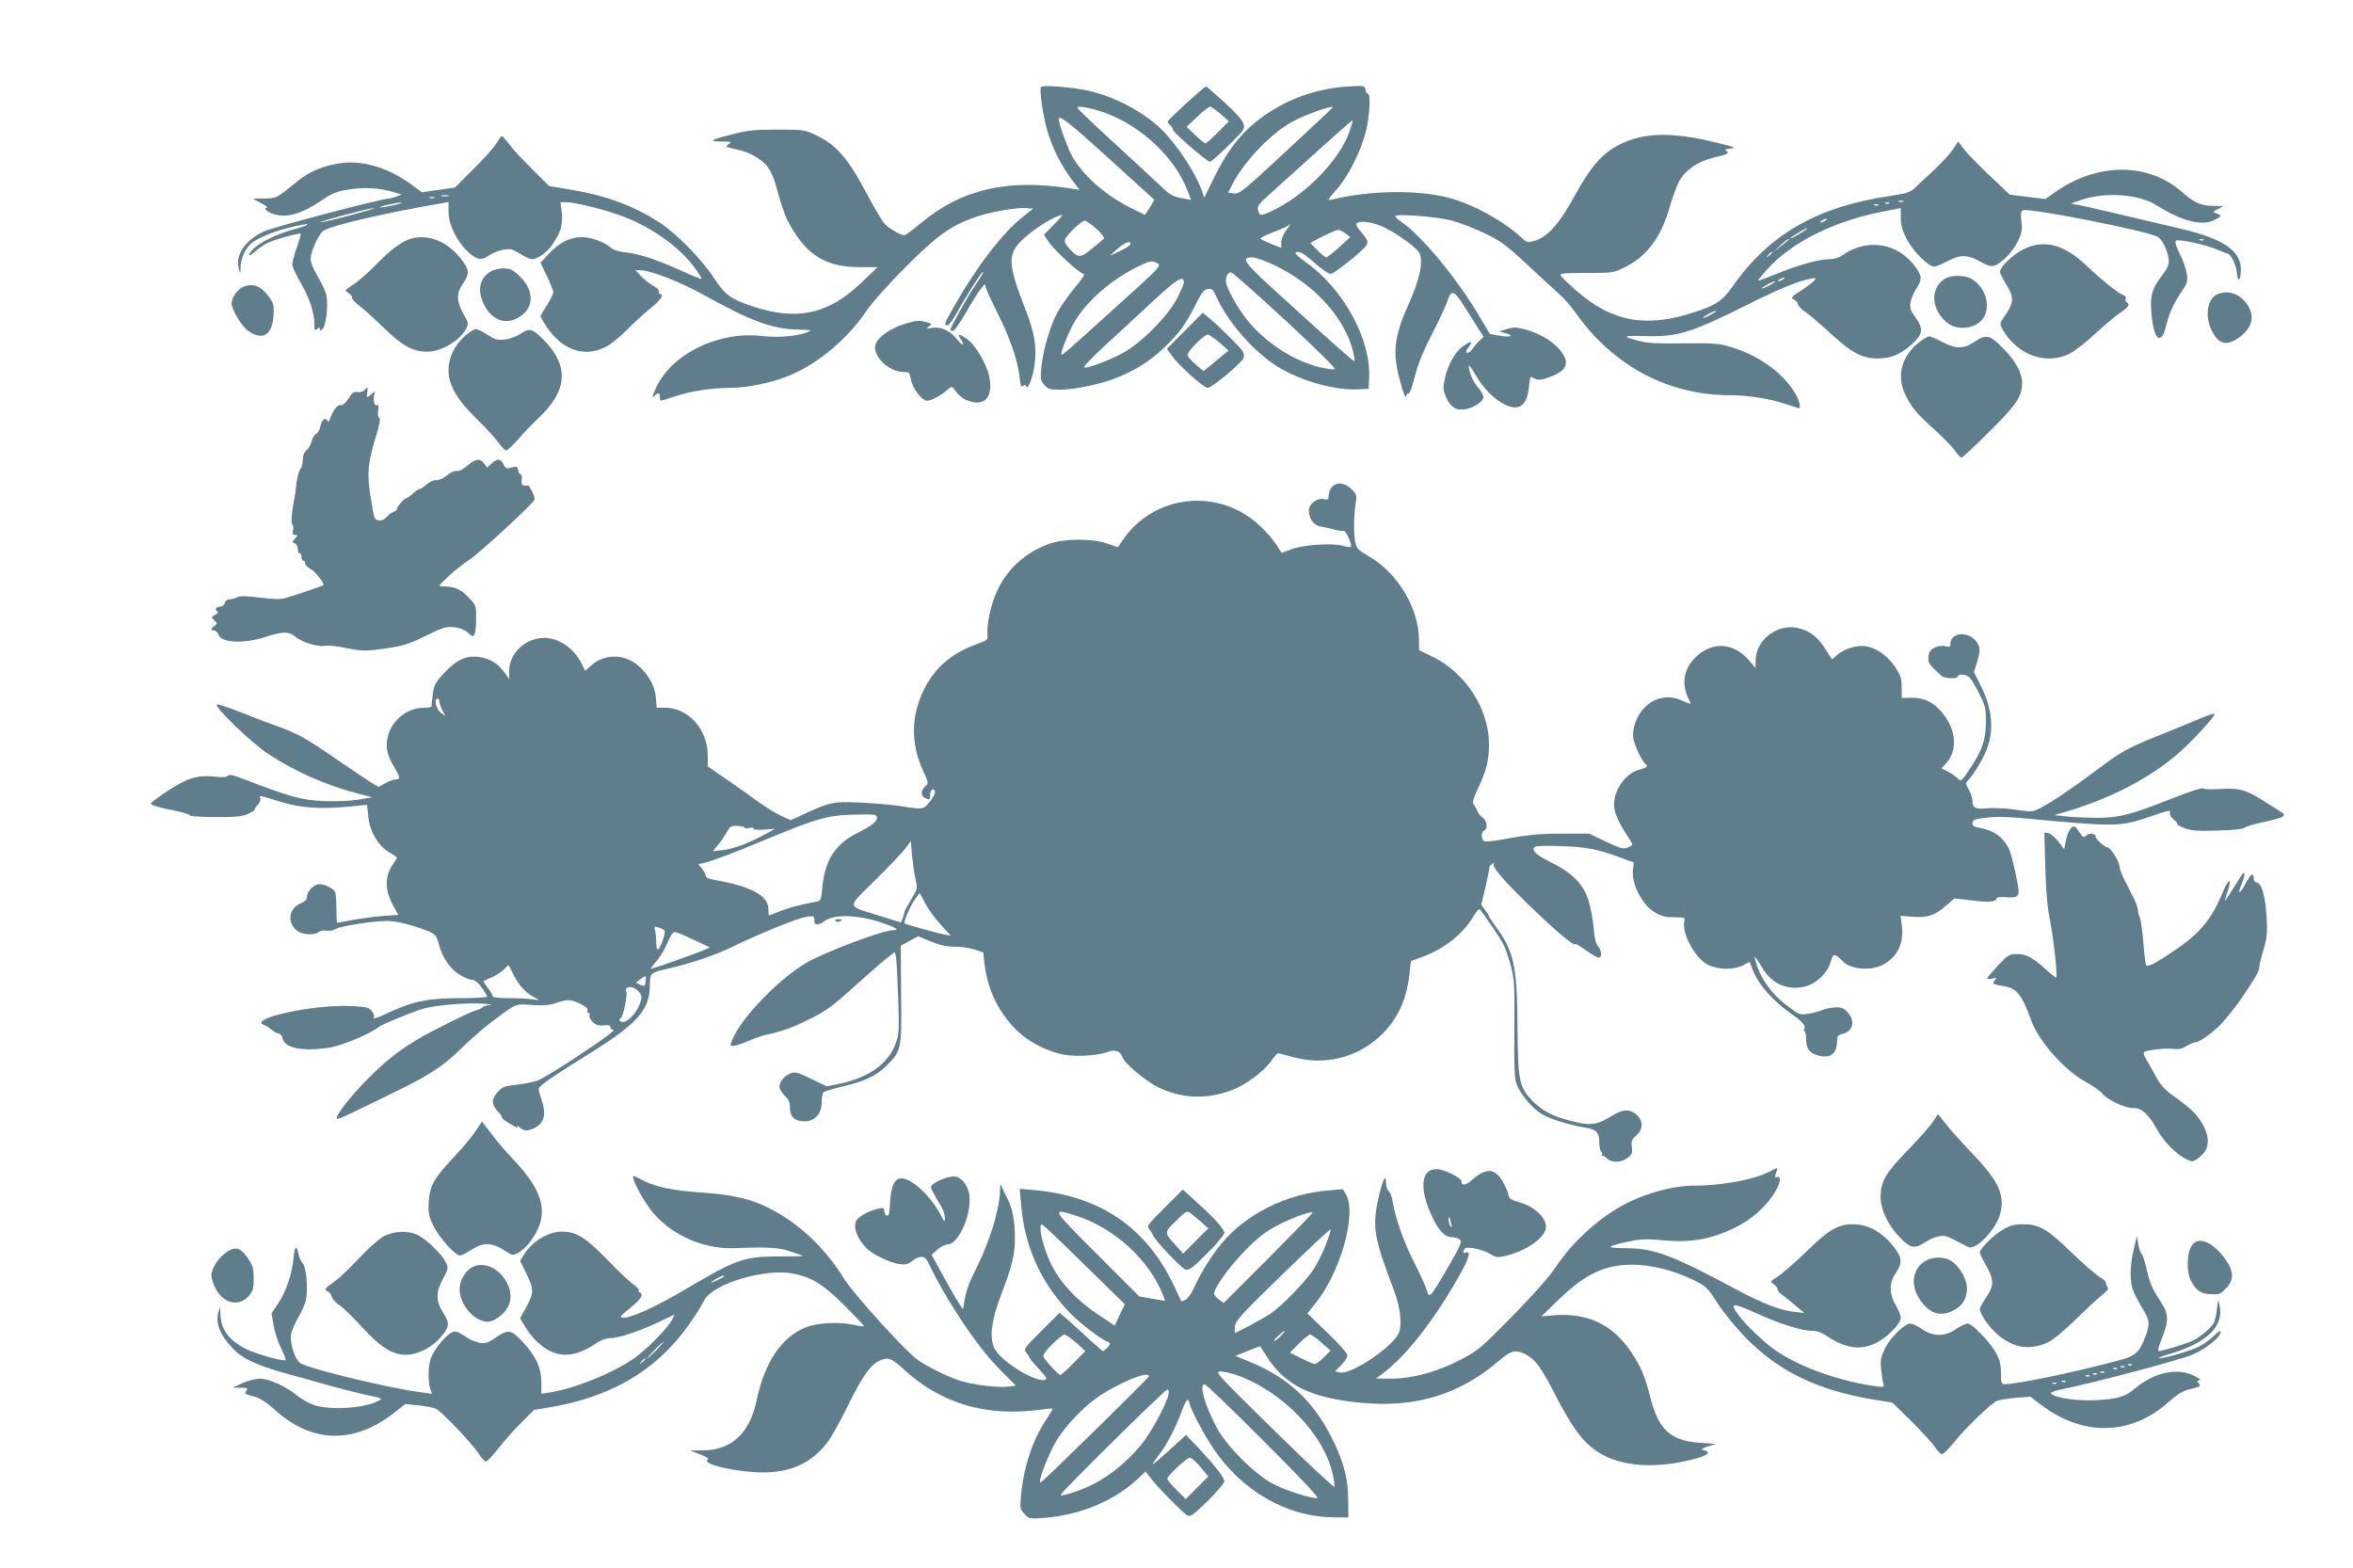<?xml version="1.0" standalone="no"?>
<!DOCTYPE svg PUBLIC "-//W3C//DTD SVG 20010904//EN"
 "http://www.w3.org/TR/2001/REC-SVG-20010904/DTD/svg10.dtd">
<svg version="1.0" xmlns="http://www.w3.org/2000/svg"
 width="1280pt" height="853pt" viewBox="0 0 1280 853"
 preserveAspectRatio="xMidYMid meet">
<g transform="translate(0,853) scale(0.1,-0.1)"
fill="#607d8b" stroke="none">
<path d="M5663 8057 c-10 -16 10 -153 34 -237 27 -94 73 -186 135 -269 l41
-54 -44 7 c-347 56 -601 -3 -826 -193 -40 -34 -78 -61 -83 -61 -20 0 -85 38
-107 62 -13 13 -53 80 -89 148 -111 210 -172 281 -284 334 -63 30 -69 31 -210
31 -120 0 -162 -4 -240 -24 -125 -31 -140 -40 -66 -41 54 0 58 -1 40 -14 -18
-14 -18 -15 11 -21 85 -20 107 -28 151 -58 57 -38 77 -74 109 -196 14 -50 34
-110 46 -134 96 -189 204 -260 393 -260 l100 0 -85 -82 c-181 -175 -356 -213
-599 -130 -118 40 -145 60 -208 155 -67 102 -202 239 -292 298 -141 92 -291
148 -489 181 l-114 19 -89 89 c-49 48 -106 109 -126 136 -20 26 -39 47 -42 47
-3 0 -16 -18 -29 -39 -13 -22 -69 -85 -125 -140 l-101 -101 -90 -13 -90 -13
-58 43 c-125 91 -265 133 -385 115 -97 -14 -169 -45 -235 -99 -111 -91 -115
-93 -181 -93 l-61 -1 45 -24 c25 -13 39 -24 32 -25 -20 0 -4 -20 26 -31 74
-29 159 -6 275 73 54 37 78 47 143 57 82 14 171 9 245 -14 l44 -13 -28 -11
c-16 -6 -34 -11 -41 -11 -39 0 -628 -155 -680 -179 -105 -49 -159 -131 -136
-207 8 -27 8 -26 9 16 1 45 27 101 60 128 32 26 118 62 196 82 129 32 150 24
26 -10 -88 -25 -177 -68 -214 -105 -35 -36 -26 -47 11 -13 15 14 45 35 67 46
40 20 174 57 181 50 2 -2 -8 -35 -21 -74 -14 -38 -25 -79 -25 -92 0 -12 20
-58 46 -101 48 -83 74 -161 74 -225 0 -33 2 -37 15 -26 12 10 15 10 15 -1 0
-10 4 -9 16 3 18 18 30 126 20 180 -3 19 -24 64 -46 101 -25 42 -40 78 -40 99
0 38 39 125 66 150 32 28 323 97 652 153 l32 6 0 -54 c0 -69 45 -161 107 -218
47 -43 72 -48 111 -20 35 24 95 41 124 34 13 -4 39 -17 58 -30 19 -12 43 -23
54 -23 29 0 81 36 109 77 47 68 60 111 53 175 l-7 58 33 0 c49 0 230 -46 317
-81 155 -61 299 -166 378 -273 24 -32 42 -61 39 -63 -2 -2 -49 16 -104 42
-135 61 -234 94 -307 102 -37 3 -68 13 -80 24 -35 31 -108 59 -159 59 -65 0
-123 -29 -180 -90 l-46 -49 35 -73 c19 -40 35 -79 35 -88 0 -8 -16 -41 -36
-72 l-35 -58 22 -38 c85 -142 213 -192 334 -129 28 14 79 55 115 92 36 37 93
89 128 117 56 45 78 78 52 78 -5 0 -7 6 -5 13 3 7 -10 20 -29 31 -19 10 -49
33 -67 52 l-33 34 28 0 c53 0 211 -61 336 -130 269 -149 381 -190 522 -193 76
-2 78 -3 47 -15 -52 -21 -158 -30 -244 -20 -233 28 -488 -95 -574 -277 -24
-51 -26 -64 -9 -47 18 18 28 15 28 -8 0 -25 -5 -25 82 4 85 28 199 46 301 46
95 0 234 30 326 69 157 67 314 200 416 352 29 43 117 141 210 235 170 170 238
220 368 269 79 29 230 57 287 53 l40 -3 -60 -48 c-106 -84 -249 -270 -369
-482 -55 -97 -58 -105 -37 -105 8 0 33 35 57 78 45 83 128 212 135 212 6 0 0
-11 -46 -80 -39 -57 -130 -222 -130 -233 0 -4 6 -7 14 -7 8 0 39 45 71 100 31
55 67 113 79 127 l23 27 8 -25 c4 -13 33 -76 65 -139 65 -130 105 -248 116
-338 5 -49 9 -60 19 -52 9 8 14 7 17 -2 9 -24 36 47 46 117 13 97 0 177 -52
308 -94 240 -96 295 -14 373 64 61 181 134 216 134 4 0 -17 -24 -47 -54 l-52
-53 25 -38 c33 -48 171 -175 191 -175 9 0 -9 -29 -46 -72 -33 -40 -76 -100
-94 -133 -41 -73 -80 -205 -90 -301 -6 -66 -5 -74 16 -98 20 -23 30 -26 83
-26 80 0 224 30 311 65 103 42 179 89 257 163 82 78 118 127 173 237 33 66 45
81 66 83 22 3 28 -4 45 -40 62 -141 212 -310 341 -387 128 -76 307 -125 430
-119 l58 3 3 63 c10 206 -142 482 -340 622 -37 26 -64 50 -61 54 15 15 41 2
104 -54 37 -33 76 -60 88 -60 17 0 174 124 193 154 13 19 9 32 -27 73 -24 28
-32 44 -24 49 26 16 92 5 153 -25 72 -35 178 -113 188 -139 21 -52 1 -142 -62
-283 -74 -165 -85 -253 -49 -392 20 -80 38 -126 39 -99 0 6 5 11 11 10 7 -2
21 37 35 92 17 68 44 135 95 235 40 77 77 158 84 180 19 63 37 56 96 -40 30
-48 64 -102 77 -122 l23 -35 -23 -22 c-13 -11 -30 -32 -39 -45 -8 -13 -21 -22
-28 -20 -9 3 -6 12 9 32 26 33 14 35 -31 4 -42 -28 -86 -107 -100 -180 -10
-48 -9 -60 9 -101 24 -53 55 -71 104 -62 48 9 98 42 98 66 0 10 -14 35 -31 54
-28 33 -49 82 -49 116 0 8 16 -13 36 -48 42 -74 101 -134 161 -163 77 -37 120
-6 130 95 3 31 7 56 9 56 2 0 14 -5 26 -11 19 -8 36 -6 81 11 97 36 110 81 47
153 -43 48 -113 87 -194 108 -38 9 -56 9 -89 -1 l-42 -13 33 -9 c52 -14 29
-25 -30 -14 l-53 9 -64 107 c-118 199 -308 427 -415 501 -20 13 -36 28 -36 33
0 15 220 -2 305 -23 44 -12 125 -43 181 -70 88 -42 116 -63 228 -167 70 -66
150 -138 176 -162 27 -23 70 -73 96 -110 201 -283 501 -442 834 -442 98 0 214
-18 298 -46 40 -13 75 -24 77 -24 15 0 1 50 -26 91 -71 111 -205 203 -359 246
-54 15 -96 17 -244 15 -135 -2 -194 1 -238 13 -98 25 -93 30 22 27 181 -7 256
16 559 167 172 86 281 132 350 145 30 5 32 4 20 -11 -8 -9 -40 -33 -72 -54
-54 -35 -57 -39 -38 -49 12 -6 21 -17 21 -24 0 -8 21 -30 48 -48 26 -19 87
-72 137 -118 108 -100 166 -130 250 -130 73 0 127 23 189 81 57 51 60 82 15
144 -27 37 -31 50 -26 81 4 20 18 54 32 75 31 48 31 64 -1 111 -95 137 -266
166 -404 68 -17 -12 -44 -20 -67 -20 -57 0 -172 -32 -287 -79 -55 -22 -101
-40 -102 -38 -2 1 19 28 47 59 133 151 375 271 652 321 l77 15 0 -53 c0 -38 8
-68 31 -113 33 -66 118 -152 150 -152 11 0 45 14 77 31 67 36 109 34 180 -7
30 -18 51 -24 68 -20 39 10 101 73 130 132 23 47 26 63 20 110 -5 44 -3 56 9
60 36 14 670 -111 732 -144 25 -14 54 -72 60 -121 4 -30 -2 -44 -36 -90 -54
-71 -65 -108 -58 -195 7 -96 24 -148 45 -144 9 2 20 14 24 28 4 14 15 52 25
85 9 33 37 89 61 124 41 60 44 68 38 110 -3 25 -20 74 -38 109 -19 38 -28 66
-22 72 12 12 168 -22 229 -49 25 -11 48 -20 51 -20 18 0 48 -60 52 -103 5 -58
22 -46 22 16 0 102 -95 167 -324 221 -341 81 -488 115 -541 126 l-60 12 55 19
c131 45 316 32 410 -28 137 -87 249 -116 318 -80 38 20 39 24 10 35 -22 8 -22
8 7 24 l30 16 -53 1 c-68 0 -107 17 -169 73 -186 165 -465 165 -697 -1 l-50
-35 -96 12 -97 12 -108 102 c-59 56 -122 121 -140 144 l-33 43 -27 -41 c-15
-23 -59 -71 -98 -108 -39 -36 -87 -81 -105 -98 -31 -30 -44 -34 -140 -49 -393
-57 -657 -208 -853 -487 -58 -83 -93 -107 -214 -146 -263 -86 -445 -52 -639
117 -43 37 -82 75 -86 83 -7 12 13 14 138 14 145 0 148 0 212 32 120 59 199
167 245 333 15 55 40 120 56 145 36 57 103 100 186 119 72 16 84 23 63 36 -10
6 -2 10 26 12 33 3 23 7 -74 31 -241 60 -395 58 -529 -8 -96 -48 -159 -119
-248 -282 -81 -149 -146 -221 -214 -242 -42 -12 -44 -12 -75 17 -94 88 -263
181 -391 215 -172 46 -436 42 -645 -10 -21 -5 -17 2 28 53 65 72 135 210 162
318 21 82 27 206 11 206 -5 0 -11 10 -13 22 -3 20 -8 22 -68 19 -198 -7 -382
-75 -533 -198 -88 -73 -156 -163 -222 -298 l-54 -110 -12 35 c-37 104 -142
262 -228 343 -100 93 -246 170 -388 203 -82 19 -252 33 -260 21z m289 -122
c219 -57 432 -243 508 -442 l19 -50 -52 9 c-37 7 -62 19 -87 42 -19 19 -134
124 -255 236 -121 111 -221 206 -223 211 -5 13 22 11 90 -6z m1298 11 c0 -2
-114 -109 -253 -238 -236 -219 -255 -235 -285 -230 l-31 4 21 42 c59 117 198
267 314 336 65 39 234 101 234 86z m-1219 -277 c134 -122 245 -223 247 -224 2
-2 -9 -21 -23 -44 l-27 -40 -77 38 c-134 68 -245 163 -312 269 -25 40 -79 184
-79 213 0 27 48 -10 271 -212z m1310 145 c-53 -149 -224 -330 -397 -419 -82
-42 -92 -43 -100 -10 -6 22 2 34 57 83 338 306 454 410 457 407 2 -1 -6 -29
-17 -61z m-4903 -351 c-10 -2 -26 -2 -35 0 -10 3 -2 5 17 5 19 0 27 -2 18 -5z
m-75 -10 c-7 -2 -19 -2 -25 0 -7 3 -2 5 12 5 14 0 19 -2 13 -5z m7990 -20 c-7
-2 -19 -2 -25 0 -7 3 -2 5 12 5 14 0 19 -2 13 -5z m-8208 -19 c-33 -7 -67 -13
-75 -12 -23 1 82 26 110 26 14 0 -2 -6 -35 -14z m8132 10 c-3 -3 -12 -4 -19
-1 -8 3 -5 6 6 6 11 1 17 -2 13 -5z m-60 -10 c-3 -3 -12 -4 -19 -1 -8 3 -5 6
6 6 11 1 17 -2 13 -5z m-8307 -54 c-80 -22 -154 -39 -165 -39 -25 0 263 77
290 77 11 0 -45 -17 -125 -38z m8020 -30 c-8 -5 -19 -10 -25 -10 -5 0 -3 5 5
10 8 5 20 10 25 10 6 0 3 -5 -5 -10z m-3965 -45 c29 -27 45 -48 40 -53 -132
-114 -131 -114 -188 -54 -20 21 -27 36 -23 50 8 25 91 102 108 102 7 -1 35
-21 63 -45z m1031 -9 c-15 -20 -26 -48 -26 -65 l0 -30 -52 21 c-29 12 -57 25
-61 28 -5 4 24 20 65 35 40 15 77 32 83 36 20 19 16 7 -9 -25z m2829 6 c-18
-15 -85 -54 -85 -48 0 3 19 16 43 30 43 26 59 33 42 18z m-2505 -22 l25 -20
-60 -55 c-33 -30 -65 -54 -70 -55 -6 0 -28 18 -49 39 l-38 39 23 13 c55 31
115 57 129 58 8 0 26 -8 40 -19z m2410 -33 c0 -2 -19 -18 -42 -36 l-43 -32 39
35 c37 34 46 40 46 33z m2257 -3 c-3 -3 -12 -4 -19 -1 -8 3 -5 6 6 6 11 1 17
-2 13 -5z m-5839 -25 c-2 -5 -27 -21 -57 -35 l-54 -25 44 39 c39 35 75 46 67
21z m3492 -43 c0 -2 -8 -10 -17 -17 -16 -13 -17 -12 -4 4 13 16 21 21 21 13z
m-2713 -66 c220 -103 387 -285 434 -473 6 -26 10 -50 7 -52 -4 -4 -142 119
-440 391 -162 148 -179 174 -116 174 17 0 68 -18 115 -40z m-630 7 c22 -12 12
-22 -204 -217 -296 -268 -313 -283 -318 -278 -9 8 44 137 78 190 71 112 204
224 340 289 70 33 73 33 104 16z m698 -312 c172 -160 275 -261 266 -264 -8 -2
-40 2 -71 9 -149 33 -306 134 -410 265 -49 62 -106 165 -111 200 -3 30 11 56
29 53 9 -2 142 -120 297 -263z m-555 208 c0 -8 -17 -47 -37 -87 -52 -99 -200
-247 -300 -299 -78 -41 -175 -77 -204 -77 -11 0 28 42 104 113 67 61 186 171
264 244 137 127 173 149 173 106z m3260 17 c-8 -5 -19 -10 -25 -10 -5 0 -3 5
5 10 8 5 20 10 25 10 6 0 3 -5 -5 -10z m-70 -30 c-19 -11 -39 -19 -45 -19 -5
0 6 8 25 19 19 11 40 19 45 19 6 0 -6 -8 -25 -19z m-320 -160 c-19 -11 -39
-19 -45 -19 -5 0 6 8 25 19 19 11 40 19 45 19 6 0 -6 -8 -25 -19z"/>
<path d="M6454 7969 c-54 -50 -100 -95 -102 -99 -1 -4 4 -13 13 -20 8 -7 15
-18 15 -25 0 -14 186 -175 202 -175 6 0 52 40 101 89 87 85 90 90 81 119 -5
18 -45 63 -104 116 -52 47 -97 86 -100 86 -3 0 -51 -41 -106 -91z m186 -59
l45 -40 -60 -60 c-33 -33 -63 -60 -68 -60 -4 0 -29 20 -55 45 l-47 45 58 55
c32 30 63 55 70 55 7 -1 32 -19 57 -40z"/>
<path d="M2225 7228 c-48 -17 -105 -61 -180 -138 -38 -39 -90 -86 -115 -102
-25 -17 -47 -33 -49 -35 -3 -2 5 -10 17 -19 12 -8 20 -19 17 -24 -3 -4 14 -23
37 -41 24 -18 84 -72 134 -121 103 -100 162 -132 239 -131 77 0 177 60 211
125 14 27 13 32 -16 82 -36 65 -38 109 -6 156 40 59 40 75 7 124 -77 111 -194
160 -296 124z"/>
<path d="M11000 7170 c-57 -31 -120 -93 -120 -118 0 -8 13 -36 29 -61 49 -81
49 -104 -6 -184 -26 -38 -26 -38 -8 -70 79 -139 235 -195 363 -131 28 14 91
63 139 108 49 45 109 96 136 114 48 33 56 46 36 57 -6 4 -8 13 -5 20 3 8 -4
17 -15 20 -26 9 -116 81 -201 162 -122 116 -236 144 -348 83z"/>
<path d="M2669 7053 c-62 -38 -74 -104 -35 -182 38 -75 103 -105 167 -78 107
46 115 154 18 242 -32 29 -47 35 -82 35 -23 0 -54 -8 -68 -17z"/>
<path d="M10579 7013 c-80 -50 -75 -164 11 -237 61 -51 171 -33 205 34 35 68
-1 166 -74 205 -39 20 -109 19 -142 -2z"/>
<path d="M1324 6970 c-31 -12 -64 -59 -64 -89 0 -35 53 -124 89 -150 79 -56
132 -25 139 82 3 57 1 66 -27 105 -42 57 -85 73 -137 52z"/>
<path d="M12064 6930 c-56 -22 -72 -117 -33 -197 38 -79 85 -89 157 -33 66 52
78 111 37 173 -40 59 -103 81 -161 57z"/>
<path d="M6446 6731 l-98 -98 25 -36 c36 -52 174 -177 197 -177 22 0 185 136
195 162 3 10 2 26 -4 36 -10 19 -131 139 -187 185 l-31 26 -97 -98z m188 -65
l49 -43 -68 -56 -68 -56 -43 37 c-24 20 -44 43 -44 51 0 20 90 111 110 111 8
-1 37 -20 64 -44z"/>
<path d="M4942 6774 c-101 -27 -182 -86 -182 -134 0 -62 84 -134 157 -134 28
0 32 -3 37 -36 8 -50 60 -120 89 -120 24 0 79 30 113 62 22 19 22 19 44 -12
13 -18 38 -39 56 -46 98 -41 149 12 125 129 -15 69 -76 173 -121 203 -45 31
-55 30 -34 -1 27 -41 10 -38 -24 4 -36 44 -88 66 -135 57 -29 -5 -30 -4 -14 8
17 14 17 15 -5 21 -46 13 -54 13 -106 -1z"/>
<path d="M2531 6704 c-57 -49 -91 -119 -91 -187 0 -82 45 -160 153 -266 49
-47 102 -105 118 -128 17 -24 36 -43 43 -43 7 0 34 26 62 57 27 32 79 86 115
120 159 151 166 284 23 428 -59 58 -74 62 -123 29 -22 -14 -61 -29 -85 -31
-39 -5 -53 -1 -94 26 -27 17 -55 31 -64 31 -8 0 -33 -16 -57 -36z"/>
<path d="M10449 6675 c-103 -76 -135 -185 -85 -290 34 -71 61 -104 154 -187
45 -40 95 -92 113 -115 17 -24 35 -43 39 -43 5 0 72 62 149 139 148 146 180
193 181 265 0 58 -35 123 -106 194 -72 72 -89 75 -154 32 -58 -39 -101 -39
-175 0 -31 17 -62 30 -69 30 -7 0 -28 -11 -47 -25z"/>
<path d="M1981 6406 c-6 -7 -22 -11 -35 -9 -20 4 -30 -3 -51 -36 -15 -22 -32
-38 -37 -35 -15 9 -46 -25 -59 -65 -7 -20 -14 -30 -16 -23 -9 25 -32 11 -39
-23 -3 -20 -14 -40 -24 -45 -10 -5 -22 -24 -25 -42 -4 -17 -17 -39 -28 -48
-13 -11 -20 -28 -20 -51 0 -19 -5 -41 -12 -49 -11 -13 -23 -66 -26 -110 0 -8
-5 -38 -10 -65 -14 -73 -17 -125 -7 -131 4 -3 5 -16 2 -30 -5 -19 -2 -24 11
-24 17 0 17 -1 0 -20 -16 -18 -16 -20 -1 -26 9 -3 16 -17 16 -30 0 -13 5 -24
10 -24 6 0 10 -9 10 -20 0 -11 5 -20 10 -20 6 0 10 -7 10 -15 0 -8 13 -21 29
-30 26 -13 79 -82 70 -89 -5 -3 -150 -53 -201 -68 -28 -9 -62 -9 -142 1 -76 9
-110 10 -124 2 -12 -6 -30 -11 -42 -11 -13 0 -24 -8 -27 -20 -3 -11 -14 -20
-24 -20 -22 0 -33 -16 -18 -26 8 -4 4 -11 -11 -19 -21 -11 -21 -12 -4 -30 17
-16 17 -18 1 -30 -21 -15 -22 -25 -2 -25 9 0 20 -11 24 -24 17 -44 138 -49
255 -11 96 31 127 31 163 1 35 -30 127 -58 161 -49 14 3 67 -2 119 -13 90 -17
100 -17 209 -2 100 15 128 24 220 69 93 46 110 51 153 47 31 -3 57 -13 72 -26
12 -12 26 -22 30 -22 13 0 19 31 19 100 0 67 -1 69 -43 112 -42 44 -76 58
-138 58 -27 0 -26 2 29 53 31 30 86 73 122 97 57 39 339 299 348 322 5 11 -27
78 -36 77 -30 -5 -38 3 -34 31 2 17 0 30 -6 30 -6 0 -12 10 -14 23 -3 21 -7
22 -50 10 -12 -4 -21 3 -29 21 -15 32 -35 33 -66 4 l-23 -22 -16 22 c-21 30
-47 28 -90 -10 -23 -20 -46 -32 -59 -30 -13 2 -36 -9 -55 -25 -19 -16 -43 -26
-55 -25 -13 2 -36 -8 -53 -22 -16 -15 -34 -26 -39 -26 -6 0 -22 -11 -37 -25
-15 -14 -31 -25 -35 -25 -11 0 -51 -45 -51 -57 0 -7 -9 -14 -20 -18 -11 -3
-27 -16 -37 -28 -21 -25 -59 -25 -67 1 -3 9 -13 62 -21 116 -19 120 -14 177
28 315 22 72 28 106 20 108 -7 3 -9 17 -6 40 4 25 3 34 -5 29 -14 -9 -25 28
-16 57 6 21 6 21 -13 5 -26 -24 -31 -23 -25 7 5 28 0 32 -17 11z"/>
<path d="M7245 5880 c-9 -10 -17 -31 -17 -45 0 -23 -4 -25 -27 -20 -36 8 -81
-27 -81 -61 0 -47 27 -83 68 -89 20 -3 53 -11 72 -16 19 -6 41 -9 49 -7 13 3
49 -78 39 -87 -2 -3 -22 0 -43 6 -58 16 -209 6 -277 -18 l-56 -21 -31 48 c-17
26 -58 73 -91 103 -221 205 -571 168 -741 -79 l-28 -41 -58 20 c-82 29 -235
28 -317 -2 -127 -46 -225 -134 -281 -254 -34 -71 -59 -185 -53 -240 3 -27 -1
-31 -58 -51 -139 -50 -230 -129 -289 -250 -69 -139 -71 -291 -5 -435 30 -64
31 -73 18 -84 -27 -21 -32 -54 -9 -66 28 -15 31 -14 31 13 0 29 18 44 26 22 3
-9 -8 -32 -28 -57 -36 -44 -36 -44 -153 -25 -87 14 -288 26 -345 21 -47 -5
-91 -19 -161 -52 l-97 -45 -53 24 c-30 14 -90 51 -134 83 -44 33 -122 87 -172
122 l-93 64 0 62 c-1 140 -106 256 -231 257 l-47 0 -4 55 c-6 67 -46 136 -106
182 -75 57 -175 55 -246 -7 l-33 -29 -16 33 c-41 87 -124 145 -206 146 -102 0
-191 -84 -191 -179 l0 -46 -27 38 c-34 48 -79 75 -137 83 -69 10 -122 -15
-189 -86 -50 -54 -56 -66 -63 -118 -4 -31 -7 -60 -6 -64 1 -5 -17 -8 -41 -8
-92 0 -178 -69 -198 -160 -13 -56 -3 -99 36 -164 33 -56 34 -66 6 -66 -9 0
-33 -9 -54 -20 l-38 -21 -37 22 c-20 13 -100 66 -177 119 -175 121 -228 151
-335 189 -47 16 -137 51 -200 76 -62 25 -121 44 -129 43 -25 -5 184 -208 279
-270 143 -94 311 -169 480 -213 l85 -22 -74 -13 c-45 -7 -120 -10 -190 -8
-122 6 -185 23 -430 118 -62 24 -85 29 -91 20 -5 -8 -26 -10 -71 -5 -95 10
-150 -7 -256 -77 -51 -34 -93 -65 -93 -69 0 -9 43 -22 140 -41 36 -7 68 -17
72 -23 4 -6 61 -10 145 -10 114 0 145 4 176 19 21 10 36 21 33 23 -2 3 5 14
16 25 11 11 17 26 14 34 -7 19 -9 19 108 -17 111 -35 219 -42 387 -26 l86 9 6
-62 c7 -80 54 -162 115 -197 23 -14 42 -27 42 -29 0 -1 -11 -19 -24 -38 -45
-67 -43 -141 7 -230 l24 -43 -86 -6 c-47 -4 -121 -14 -164 -22 -43 -8 -81 -15
-83 -15 -2 0 -4 33 -4 74 0 41 -3 82 -6 91 -8 20 -56 45 -87 45 -29 0 -67 -39
-67 -68 0 -15 -10 -26 -34 -36 -60 -25 -75 -92 -31 -140 29 -31 102 -39 132
-14 7 6 25 8 40 5 15 -3 36 1 47 8 26 17 204 45 281 45 34 0 90 -10 139 -26
122 -39 128 -43 142 -96 18 -73 60 -136 112 -169 25 -16 56 -29 69 -29 15 0
33 -14 53 -42 16 -22 30 -45 30 -50 0 -4 -67 -8 -148 -8 -171 0 -251 -16 -378
-74 -78 -37 -99 -43 -90 -27 3 5 -2 19 -12 31 -16 20 -30 23 -113 27 -201 11
-567 -70 -472 -103 10 -4 27 -15 38 -24 11 -10 29 -20 39 -22 11 -1 20 -12 22
-23 8 -56 108 -77 257 -54 65 10 221 75 264 110 17 15 170 78 240 100 69 22
258 37 343 28 33 -3 42 -6 23 -7 -17 -1 -34 -6 -37 -11 -3 -5 -18 -12 -33 -16
-33 -8 -243 -112 -328 -163 -102 -61 -176 -121 -274 -221 -93 -95 -170 -196
-158 -207 5 -6 98 38 380 178 115 57 201 114 263 173 116 111 163 151 248 213
85 62 84 61 171 55 62 -4 94 -2 130 11 63 21 80 20 132 -5 29 -14 42 -26 39
-35 -3 -8 -1 -14 5 -14 6 0 9 -6 6 -14 -3 -8 5 -24 18 -36 18 -17 33 -21 59
-18 25 3 36 0 36 -9 0 -7 5 -13 11 -13 24 0 -16 -31 -189 -146 -97 -65 -195
-124 -217 -132 -22 -8 -74 -18 -115 -23 -66 -7 -78 -12 -102 -39 -35 -38 -35
-67 -3 -102 14 -15 25 -31 25 -35 0 -8 25 -27 68 -50 17 -9 21 -9 16 0 -4 7 2
4 13 -6 24 -21 45 -22 83 -2 52 27 63 76 35 155 -8 23 -15 49 -15 56 0 16 64
60 290 201 248 155 314 231 315 360 0 70 1 71 100 94 114 25 255 73 340 114
153 75 368 162 413 168 39 5 42 4 42 -19 0 -30 17 -31 61 -1 50 33 173 30 289
-7 91 -30 119 -46 80 -46 -57 0 -371 -118 -474 -178 -149 -87 -352 -297 -402
-417 -13 -33 -13 -35 5 -35 10 0 51 13 89 30 39 16 86 32 104 34 32 5 102 27
143 45 164 75 181 86 343 233 70 63 143 126 163 141 l37 28 5 -23 c4 -13 9
-113 13 -223 6 -188 5 -203 -15 -255 -40 -107 -147 -183 -302 -215 l-71 -15
-85 41 c-77 37 -87 40 -114 29 -34 -14 -59 -45 -59 -73 0 -10 13 -32 29 -48
22 -21 29 -37 28 -63 -1 -50 26 -76 79 -76 56 0 94 41 94 103 0 23 4 47 8 53
4 6 50 21 102 33 121 27 188 59 242 113 82 82 83 87 80 388 l-2 265 47 26 48
26 69 -29 c50 -20 86 -28 131 -28 34 0 82 -7 108 -16 l46 -15 6 -57 c16 -138
70 -257 164 -355 70 -74 185 -133 286 -147 71 -9 176 -1 229 20 32 12 62 0 71
-29 11 -35 127 -133 198 -167 128 -61 262 -66 399 -14 73 27 172 101 212 157
16 24 34 43 38 43 5 0 41 -9 80 -20 169 -47 342 -7 469 108 96 86 150 197 166
341 l8 73 61 22 c121 44 223 125 280 222 15 25 30 42 34 37 26 -31 112 -157
128 -190 12 -22 30 -77 42 -121 18 -74 20 -106 18 -335 -2 -188 0 -264 10
-298 17 -56 86 -139 145 -173 41 -24 152 -58 235 -71 56 -9 72 -27 72 -80 0
-24 5 -47 10 -50 6 -4 7 -12 4 -18 -4 -7 -4 -9 0 -5 4 3 16 -2 27 -13 26 -26
79 -25 114 3 23 18 26 27 22 58 -4 32 -1 41 24 63 38 33 39 78 3 112 -36 33
-77 32 -133 -4 -74 -47 -115 -55 -192 -37 -121 28 -180 56 -235 110 -81 81
-87 110 -89 416 -2 323 -20 407 -117 537 -21 29 -38 55 -38 58 0 3 -9 19 -21
34 l-21 29 23 98 c13 55 22 102 21 106 -1 3 6 12 16 19 9 7 14 10 10 5 -13
-16 20 -60 115 -156 170 -172 327 -309 327 -285 0 3 25 -12 57 -34 31 -23 62
-41 70 -41 19 0 16 40 -4 63 -12 13 -20 44 -24 101 -4 46 -17 114 -29 152 -29
87 -89 147 -207 205 -79 39 -103 63 -84 82 6 6 65 7 148 4 139 -5 198 -17 334
-68 l57 -21 -5 -38 c-10 -76 50 -194 122 -235 32 -19 56 -25 102 -25 56 0 61
-2 56 -20 -17 -65 58 -204 129 -239 56 -27 140 -28 190 -2 l36 18 17 -44 c30
-79 112 -171 216 -243 55 -38 75 -63 63 -81 -3 -5 -2 -9 3 -9 4 0 8 -21 8 -46
0 -54 25 -80 85 -90 51 -8 80 18 83 73 1 37 4 43 28 48 57 13 73 67 34 113
-22 26 -34 32 -66 32 -22 0 -55 -6 -74 -14 -19 -8 -55 -18 -79 -21 -43 -7 -49
-5 -105 37 -94 69 -155 155 -181 250 -7 27 -7 30 3 15 7 -10 26 -39 42 -65 50
-76 129 -109 218 -90 64 13 130 75 146 136 10 36 14 41 30 33 10 -6 24 -18 32
-27 38 -46 152 -58 218 -24 80 40 118 114 107 210 l-7 58 64 -5 c81 -7 123 7
182 59 l47 41 91 -11 c91 -12 137 -9 137 10 0 5 15 9 33 8 100 -6 100 -5 72
126 -13 62 -30 124 -38 140 -33 62 -84 98 -156 110 -31 5 -41 11 -41 25 0 11
9 20 23 23 61 13 142 15 237 6 530 -49 540 -49 710 9 94 33 110 36 105 21 -4
-12 3 -25 19 -38 14 -10 23 -22 20 -25 -3 -3 15 -13 40 -22 37 -14 70 -17 181
-13 82 2 139 8 143 14 4 6 52 21 106 32 113 25 129 34 95 55 -13 8 -55 35 -94
59 -97 62 -131 72 -236 66 -48 -3 -91 -2 -96 3 -5 5 -83 -21 -173 -57 -219
-87 -288 -104 -414 -103 -56 1 -128 4 -161 8 l-60 7 45 13 c253 72 476 187
637 329 73 65 198 201 190 208 -3 3 -34 -6 -69 -21 -34 -15 -135 -55 -222 -91
-189 -76 -209 -87 -368 -206 -133 -99 -229 -163 -293 -196 -38 -19 -45 -19
-130 -7 -50 8 -118 11 -153 8 -68 -6 -82 1 -82 42 0 12 -8 37 -19 57 l-18 37
28 34 c16 19 45 65 65 103 65 122 61 250 -11 394 l-37 74 16 51 c22 72 20 92
-13 126 -49 48 -131 34 -131 -23 0 -17 -4 -19 -29 -13 -30 6 -69 -7 -83 -29
-4 -6 -8 -24 -8 -39 0 -26 7 -35 71 -93 18 -16 89 -19 89 -4 0 16 47 12 65 -6
9 -9 32 -48 52 -88 33 -64 36 -78 36 -151 0 -96 -18 -151 -79 -245 -52 -80
-57 -85 -75 -64 -7 8 -30 24 -50 35 l-38 19 24 26 c60 64 59 164 -1 252 -51
74 -108 107 -184 106 l-55 -1 0 57 c0 49 -5 65 -37 113 -39 59 -97 100 -156
111 -47 8 -114 -11 -153 -43 l-33 -28 -37 57 c-39 61 -74 90 -128 108 -119 41
-251 -52 -251 -174 l0 -38 -36 42 c-83 97 -200 104 -289 18 -66 -63 -80 -148
-39 -228 17 -33 19 -33 -41 -7 -54 24 -111 20 -162 -10 -65 -40 -110 -133 -97
-202 8 -39 48 -124 64 -134 19 -12 10 -21 -33 -32 -74 -20 -138 -110 -137
-193 1 -38 23 -90 63 -152 20 -30 37 -58 37 -62 0 -3 -12 -11 -27 -17 -24 -9
-40 -4 -118 33 l-90 43 -130 0 c-138 0 -197 -5 -338 -31 -48 -9 -94 -14 -102
-10 -20 7 -19 52 1 60 20 7 11 56 -12 69 -8 5 -19 18 -25 30 -5 12 -14 30 -21
39 -10 13 -5 31 25 95 44 94 56 147 57 233 0 191 -125 387 -302 475 l-78 38
-1 56 c-1 173 -115 363 -273 455 -57 33 -67 43 -73 75 -10 47 -9 142 1 208 8
49 7 53 -22 82 -36 36 -80 41 -107 11z m-4855 -1165 c0 -9 7 -30 16 -48 l17
-31 -24 16 c-25 16 -40 78 -20 78 6 0 11 -7 11 -15z m2380 -634 c0 -22 -25
-41 -113 -86 -116 -60 -172 -150 -184 -297 -5 -59 -9 -69 -27 -72 -105 -20
-149 -32 -200 -52 -33 -13 -61 -24 -63 -24 -2 0 -3 16 -3 35 0 74 -98 125
-302 160 -22 3 -38 12 -38 19 0 7 -9 25 -20 39 l-21 26 28 6 c47 11 151 50
339 128 289 120 341 134 507 136 90 1 97 0 97 -18z m-720 -53 c0 -5 11 -6 25
-2 14 3 25 2 25 -4 0 -6 23 -8 58 -5 l57 4 -30 -17 c-111 -62 -196 -94 -264
-100 l-43 -4 25 30 c14 16 36 48 48 69 20 36 25 40 61 38 21 -1 38 -5 38 -9z
m930 -278 c12 -55 12 -55 -24 -114 -20 -33 -36 -63 -36 -67 0 -4 -4 -19 -9
-33 l-10 -24 -113 35 c-188 59 -185 39 -27 195 74 73 148 151 164 172 l30 40
6 -75 c4 -41 12 -99 19 -129z m139 -252 l53 -58 -33 6 c-35 6 -211 55 -218 61
-8 5 32 99 57 132 l25 33 31 -58 c17 -32 55 -84 85 -116z m-1505 -29 c10 -9
-19 -95 -35 -104 -5 -4 -9 13 -9 37 0 24 -3 54 -7 67 -5 21 -3 23 18 16 13 -4
28 -11 33 -16z m159 -51 l89 -42 -43 -19 c-46 -19 -267 -97 -277 -97 -3 0 3
10 14 23 35 40 60 81 80 129 10 27 26 48 34 48 8 0 55 -19 103 -42z m-983
-184 c30 -60 64 -100 109 -125 l36 -20 -40 5 c-22 3 -79 6 -127 6 -56 0 -88 4
-88 11 0 6 -12 26 -26 45 -15 19 -25 36 -23 37 2 2 23 11 46 21 23 10 52 29
64 42 12 13 24 24 25 24 1 0 12 -21 24 -46z m722 -43 c-4 -27 -6 -29 -29 -18
l-24 11 23 18 c31 24 35 23 30 -11z m-42 -51 c24 -24 25 -36 6 -82 -18 -43
-63 -88 -87 -88 -20 0 -26 15 -10 24 11 7 35 122 28 140 -12 32 33 36 63 6z"/>
<path d="M11274 4032 c-16 -11 -30 -42 -38 -85 l-7 -37 -32 42 c-18 24 -43 44
-55 46 l-21 3 5 -188 c4 -129 11 -218 25 -285 19 -94 43 -308 35 -316 -2 -2
-29 19 -60 47 -69 63 -104 81 -156 81 -38 0 -47 -5 -101 -62 -32 -35 -59 -66
-59 -71 0 -4 12 -4 28 -1 24 7 26 6 13 -9 -15 -19 -12 -21 51 -32 69 -11 97
-47 148 -187 41 -113 179 -269 295 -333 39 -21 78 -49 89 -62 27 -35 128 -83
170 -81 46 2 83 -32 131 -118 37 -66 105 -135 159 -160 32 -16 35 -16 66 7 59
43 66 106 21 185 -31 54 -62 83 -159 153 -49 35 -69 58 -100 115 -21 39 -45
81 -52 93 -8 12 -11 25 -7 29 12 12 120 24 159 18 28 -4 46 0 72 15 18 12 41
21 50 21 22 0 114 68 151 113 51 60 89 110 116 152 14 22 38 58 52 81 15 22
27 49 27 59 0 10 4 32 9 49 30 98 34 123 33 184 -4 142 -27 232 -59 232 -7 0
-13 9 -13 19 0 38 -16 29 -44 -25 -33 -62 -47 -65 -22 -4 23 59 20 82 -6 40
-50 -81 -82 -130 -84 -130 -2 0 4 20 12 45 29 82 9 82 -25 0 -59 -144 -125
-224 -261 -315 -111 -75 -147 -93 -156 -79 -3 6 -10 63 -15 126 -5 64 -14 124
-19 134 -6 10 -10 27 -10 38 0 12 -12 45 -27 73 -14 29 -37 74 -50 99 -12 26
-23 55 -23 65 0 26 -49 104 -65 104 -15 0 -65 45 -65 59 0 17 -33 21 -49 7
-15 -14 -18 -13 -31 5 -8 12 -19 27 -25 35 -5 7 -15 10 -21 6z"/>
<path d="M4545 3520 c3 -5 12 -7 20 -3 21 7 19 13 -6 13 -11 0 -18 -4 -14 -10z"/>
<path d="M10519 2433 c-13 -21 -74 -91 -136 -155 -127 -130 -152 -174 -153
-259 0 -70 42 -157 108 -224 58 -57 78 -60 137 -21 19 13 51 27 71 30 36 7 39
6 141 -48 29 -15 35 -16 61 -2 46 24 109 102 128 158 36 109 2 188 -147 343
-58 61 -124 134 -146 163 l-41 52 -23 -37z"/>
<path d="M2586 2375 c-19 -29 -75 -96 -124 -147 -103 -111 -125 -150 -130
-239 -3 -56 0 -74 24 -124 29 -63 120 -165 146 -165 8 0 33 12 54 26 71 48
119 48 195 -3 35 -23 39 -24 67 -9 16 8 43 32 60 53 114 146 90 272 -88 458
-37 39 -90 100 -117 137 l-51 67 -36 -54z"/>
<path d="M9620 2154 c-80 -42 -256 -74 -407 -74 -106 0 -250 -38 -363 -95
-146 -74 -294 -207 -389 -351 -33 -49 -121 -149 -234 -264 -174 -177 -186
-187 -284 -238 -127 -66 -261 -102 -377 -102 l-81 1 30 22 c132 96 289 297
428 546 48 85 60 128 32 117 -16 -6 -19 2 -7 21 10 16 104 -5 145 -32 25 -16
34 -17 77 -7 115 27 220 102 220 159 0 49 -62 108 -137 130 -56 16 -63 21 -69
48 -3 16 -18 49 -33 73 -41 67 -86 69 -159 7 -40 -35 -62 -39 -62 -10 0 18
-97 65 -136 65 -85 0 -95 -106 -24 -257 35 -77 70 -113 107 -113 15 0 35 -6
44 -13 14 -11 7 -27 -60 -144 -42 -73 -83 -140 -92 -149 -16 -15 -18 -13 -29
22 -7 22 -39 91 -71 154 -55 109 -98 233 -114 327 -3 23 -13 47 -21 54 -8 6
-14 24 -14 40 0 58 -17 26 -40 -72 -37 -162 -27 -221 85 -514 32 -84 43 -182
25 -225 -32 -77 -263 -232 -323 -216 l-25 6 34 34 c19 19 34 42 34 53 0 10
-46 63 -109 123 l-109 105 44 55 c136 169 225 485 167 590 l-18 31 -80 -7
c-228 -19 -446 -127 -582 -291 -51 -60 -114 -163 -147 -237 -13 -30 -34 -60
-46 -66 -12 -6 -23 -10 -24 -8 -1 2 -19 38 -38 80 -149 318 -402 492 -762 524
l-79 7 8 -89 c19 -230 112 -432 274 -595 57 -57 167 -139 204 -152 8 -3 6 -11
-7 -26 -11 -11 -22 -21 -26 -21 -3 0 -37 29 -76 65 -38 36 -90 83 -115 105
l-45 39 -99 -99 c-92 -92 -98 -100 -83 -117 8 -10 17 -23 19 -30 2 -6 26 -34
52 -62 39 -42 45 -52 32 -57 -40 -16 -197 73 -258 145 -51 61 -43 157 28 342
50 129 67 202 66 288 0 87 -13 157 -40 209 -11 21 -24 48 -30 62 -9 23 -10 22
-11 -15 -2 -102 -54 -274 -127 -420 -43 -85 -57 -126 -68 -189 l-6 -39 -23 34
c-13 19 -51 86 -86 149 l-62 114 31 28 c17 15 42 28 55 28 54 0 121 135 121
245 0 65 -41 125 -87 125 -30 0 -81 -19 -111 -41 -17 -13 -17 -16 1 -49 10
-19 28 -51 40 -70 12 -19 22 -48 22 -64 0 -27 -2 -26 -25 19 -55 102 -156 195
-212 195 -36 0 -56 -42 -61 -130 -3 -61 -7 -77 -18 -73 -8 3 -14 14 -14 25 0
17 -4 19 -32 13 -39 -9 -86 -31 -110 -53 -36 -31 -10 -110 53 -169 35 -31 119
-71 168 -79 34 -5 48 -3 70 14 49 36 73 33 94 -13 92 -195 265 -454 382 -571
l91 -92 -40 -5 c-51 -7 -183 8 -254 29 -63 18 -177 73 -238 115 -64 44 -350
358 -401 441 -105 170 -248 305 -410 386 -96 49 -194 72 -348 83 -173 12 -264
30 -338 68 -56 29 -58 29 -51 8 13 -42 52 -112 92 -166 101 -133 282 -218 457
-211 193 7 239 4 308 -19 37 -12 67 -23 67 -24 0 -1 -62 -2 -137 -2 -187 -1
-226 -14 -515 -185 -156 -92 -293 -154 -332 -148 -17 2 -10 11 42 52 36 29 62
57 62 67 0 11 -5 19 -11 19 -5 0 -8 4 -4 9 3 5 -9 19 -27 32 -18 12 -83 72
-143 135 -121 124 -169 153 -248 154 -74 0 -162 -53 -207 -125 l-21 -34 36
-73 c41 -83 40 -102 -6 -186 l-30 -53 27 -45 c35 -60 89 -112 139 -135 75 -35
153 -21 249 44 22 16 53 27 71 27 47 0 155 35 262 85 l93 44 -15 -30 c-24 -45
-133 -156 -201 -205 -115 -82 -327 -168 -464 -189 l-45 -7 0 64 c-1 77 -28
138 -99 215 -64 70 -81 74 -147 28 -45 -31 -59 -35 -89 -30 -19 4 -48 15 -65
26 -69 44 -72 44 -108 16 -19 -14 -49 -49 -68 -78 -26 -42 -34 -65 -37 -115
-2 -35 1 -77 7 -94 l11 -32 -53 7 c-177 22 -614 128 -664 160 -28 19 -57 107
-50 154 3 20 21 62 40 95 20 32 39 79 43 103 10 66 -1 171 -20 192 -9 9 -19
32 -22 49 -11 53 -21 45 -27 -21 -8 -88 -41 -183 -83 -247 l-37 -54 11 -65 c6
-35 24 -92 41 -125 16 -33 28 -63 25 -65 -9 -9 -153 31 -210 58 -98 47 -143
108 -145 194 -1 41 -1 41 -10 12 -18 -61 5 -123 75 -198 53 -57 127 -92 286
-137 63 -17 171 -47 240 -67 69 -19 163 -43 210 -53 79 -16 83 -18 60 -30 -75
-40 -252 -53 -347 -25 -29 9 -71 32 -95 52 -60 50 -154 93 -204 93 -23 0 -66
-11 -95 -24 l-54 -25 44 0 c36 -1 42 -3 32 -15 -14 -17 -9 -20 47 -35 28 -8
65 -32 109 -72 200 -181 429 -186 648 -14 l60 47 70 -7 c38 -4 81 -12 95 -18
33 -15 197 -188 234 -245 14 -23 32 -42 40 -42 7 0 38 33 69 73 31 39 86 102
124 139 l68 68 90 15 c391 68 653 250 837 583 50 91 337 175 486 143 101 -21
160 -58 276 -173 60 -60 107 -110 105 -112 -3 -3 -25 0 -49 6 -78 18 -198 13
-262 -11 -134 -51 -228 -189 -272 -398 -37 -179 -136 -272 -291 -273 l-70 -1
54 -21 c35 -13 49 -23 41 -28 -39 -24 159 -70 300 -70 155 0 266 52 352 165
21 28 72 118 112 201 76 154 117 214 167 240 47 24 68 17 133 -43 201 -186
445 -260 735 -223 41 6 76 9 77 7 2 -2 -13 -27 -33 -57 -75 -112 -124 -257
-139 -417 -6 -67 -5 -73 19 -99 25 -27 27 -27 109 -21 193 15 376 91 504 209
l46 43 22 -29 c42 -56 190 -206 209 -212 15 -5 39 14 108 82 49 49 89 96 89
105 0 21 -42 75 -133 174 l-75 79 -91 -83 c-50 -46 -91 -80 -91 -77 0 3 16 27
36 53 42 54 92 152 124 240 12 35 26 60 31 57 5 -3 9 -10 9 -15 0 -22 75 -166
130 -248 155 -231 399 -372 650 -375 l85 -1 -1 95 c-1 112 -21 193 -74 306
-103 221 -243 356 -462 446 l-77 32 67 27 67 26 36 -56 c99 -157 239 -226 512
-252 295 -29 535 44 747 225 70 60 91 66 146 40 51 -24 87 -71 154 -202 111
-218 175 -299 280 -352 104 -52 251 -65 410 -34 135 25 187 53 125 66 -14 3
-8 8 25 19 l45 14 -86 6 c-162 11 -228 72 -272 249 -28 113 -52 168 -105 247
-100 148 -237 212 -417 198 l-70 -6 96 93 c141 137 249 188 398 188 100 0 227
-31 326 -80 78 -38 82 -42 140 -132 33 -51 101 -133 150 -184 183 -187 397
-289 705 -339 l94 -15 104 -102 c57 -57 115 -120 128 -140 13 -21 31 -38 38
-38 8 0 37 28 65 63 65 81 204 215 236 227 14 5 60 12 103 16 l77 6 55 -42
c230 -176 491 -171 697 13 41 37 77 60 105 67 72 18 72 18 58 35 -10 12 -9 15
6 16 11 0 -2 11 -31 25 -92 46 -218 18 -323 -71 -52 -44 -92 -56 -212 -62
-103 -5 -219 12 -243 36 -5 5 16 14 49 21 187 38 641 158 721 191 73 31 153
95 153 124 0 9 -14 1 -38 -23 -21 -21 -58 -47 -82 -59 -52 -24 -187 -63 -216
-62 -10 0 16 11 58 23 205 61 297 151 272 265 -8 36 -8 36 -14 -19 -3 -30 -11
-65 -17 -76 -18 -32 -79 -82 -121 -100 -41 -18 -161 -54 -178 -54 -7 0 -2 24
14 63 42 105 41 136 -6 209 -47 72 -58 98 -78 188 -9 36 -20 67 -25 71 -5 3
-13 25 -17 50 l-8 44 -17 -72 c-19 -81 -22 -162 -7 -212 5 -19 28 -64 50 -101
46 -76 47 -89 20 -162 -33 -89 -53 -105 -160 -133 -233 -62 -539 -125 -603
-125 -20 0 -22 5 -22 63 -1 50 -7 72 -30 112 -36 62 -128 155 -152 155 -10 0
-38 -14 -62 -30 -61 -42 -125 -42 -186 0 -24 17 -52 30 -63 30 -31 0 -109 -76
-138 -135 -22 -47 -26 -64 -21 -113 3 -31 8 -66 12 -78 6 -19 3 -20 -27 -17
-199 25 -420 102 -558 196 -58 39 -165 141 -201 191 -53 72 -40 73 109 6 122
-55 237 -90 293 -90 23 0 51 -10 75 -27 103 -69 184 -81 271 -38 60 30 133
105 133 136 0 12 -12 43 -27 68 -37 63 -37 123 0 176 36 52 34 83 -7 137 -65
85 -142 128 -228 128 -81 -1 -128 -28 -252 -149 -61 -59 -131 -120 -155 -135
-42 -27 -43 -28 -22 -42 12 -8 21 -21 21 -28 0 -8 11 -21 24 -29 13 -9 45 -35
72 -58 l49 -42 -50 6 c-82 9 -175 45 -321 123 -355 190 -446 224 -608 224
-104 1 -99 9 18 35 63 14 97 16 165 10 176 -17 278 -1 416 65 94 45 177 119
223 199 30 53 33 87 6 77 -10 -4 -11 1 -3 21 5 14 8 27 7 28 -2 2 -23 -8 -48
-21z m-3774 -235 c212 -65 408 -243 483 -440 l9 -26 -70 12 -70 12 -232 232
c-248 248 -249 250 -120 210z m1054 -234 l-243 -243 -29 21 c-18 13 -26 27
-23 37 33 88 197 275 298 338 75 47 224 107 237 95 2 -2 -106 -113 -240 -248z
m994 190 c5 -22 4 -26 -4 -15 -5 8 -10 24 -10 34 0 26 6 18 14 -19z m-1997
-223 l222 -217 -28 -58 -27 -58 -75 49 c-156 103 -252 215 -300 355 -28 78
-37 147 -21 147 4 0 107 -98 229 -218z m1315 106 c-15 -41 -46 -101 -67 -134
-46 -69 -170 -197 -236 -242 -41 -27 -180 -102 -191 -102 -2 0 -2 16 0 35 4
31 35 66 261 285 141 137 257 246 259 241 2 -5 -10 -42 -26 -83z m-3273 -172
c-10 -9 -69 -36 -69 -32 0 7 52 35 64 36 5 0 7 -2 5 -4z m3026 -326 c-16 -16
-31 -27 -34 -24 -5 4 48 53 58 54 3 0 -8 -13 -24 -30z m-1110 -35 l49 -45 -64
-65 c-35 -36 -68 -65 -72 -65 -9 0 -78 73 -91 97 -6 10 7 30 46 69 30 30 60
54 68 54 8 -1 36 -21 64 -45z m1334 1 l49 -44 -37 -36 c-20 -20 -42 -36 -49
-36 -7 0 -40 14 -74 31 l-61 31 49 49 c26 27 54 49 61 49 7 0 35 -20 62 -44z
m-3619 -41 c-24 -25 -46 -45 -49 -45 -3 0 15 20 39 45 24 25 46 45 49 45 3 0
-15 -20 -39 -45z m-60 -49 c0 -2 -8 -10 -17 -17 -16 -13 -17 -12 -4 4 13 16
21 21 21 13z m8087 -32 c-3 -3 -12 -4 -19 -1 -8 3 -5 6 6 6 11 1 17 -2 13 -5z
m-40 -10 c-3 -3 -12 -4 -19 -1 -8 3 -5 6 6 6 11 1 17 -2 13 -5z m-40 -10 c-3
-3 -12 -4 -19 -1 -8 3 -5 6 6 6 11 1 17 -2 13 -5z m-4794 -33 c249 -86 480
-323 527 -542 7 -31 11 -61 9 -67 -2 -6 -150 132 -329 308 -301 295 -323 319
-294 319 17 1 56 -8 87 -18z m4724 13 c-3 -3 -12 -4 -19 -1 -8 3 -5 6 6 6 11
1 17 -2 13 -5z m-40 -10 c-3 -3 -12 -4 -19 -1 -8 3 -5 6 6 6 11 1 17 -2 13 -5z
m-5157 -11 c0 -8 -566 -564 -587 -576 -25 -15 42 160 90 236 47 72 127 158
200 213 108 81 297 162 297 127z m5117 1 c-3 -3 -12 -4 -19 -1 -8 3 -5 6 6 6
11 1 17 -2 13 -5z m-130 -30 c-3 -3 -12 -4 -19 -1 -8 3 -5 6 6 6 11 1 17 -2
13 -5z m-50 -10 c-3 -3 -12 -4 -19 -1 -8 3 -5 6 6 6 11 1 17 -2 13 -5z m-4312
-314 c215 -215 304 -310 290 -310 -41 0 -172 42 -240 78 -99 51 -257 210 -308
309 -65 124 -95 233 -64 233 6 0 152 -139 322 -310z m-519 253 c-13 -58 -97
-211 -150 -275 -73 -88 -169 -167 -259 -212 -71 -36 -177 -70 -177 -58 0 13
566 572 579 572 9 0 11 -8 7 -27z m175 -394 l42 -51 -61 -61 -62 -62 -50 50
c-27 27 -50 54 -50 61 0 16 106 114 123 114 9 0 34 -23 58 -51z"/>
<path d="M6335 1960 c-92 -92 -98 -100 -83 -117 8 -10 17 -24 19 -31 8 -26
155 -181 177 -188 21 -6 38 7 118 87 52 51 94 102 94 111 0 22 -49 77 -149
167 l-77 70 -99 -99z m146 -33 c9 -7 33 -27 54 -45 l38 -34 -69 -69 -68 -69
-38 43 c-66 73 -66 71 -4 132 59 59 63 61 87 42z"/>
<path d="M10894 1840 c-49 -28 -124 -103 -124 -123 0 -6 13 -34 29 -62 49 -86
50 -116 7 -180 -20 -30 -36 -59 -36 -65 0 -26 42 -89 87 -131 88 -82 184 -99
286 -50 26 12 89 65 144 119 54 53 118 113 143 133 37 30 43 38 33 51 -7 8
-10 17 -7 21 3 3 -13 18 -37 32 -23 15 -93 76 -155 136 -128 124 -171 149
-259 149 -48 0 -70 -6 -111 -30z"/>
<path d="M2088 1805 c-27 -15 -83 -64 -137 -122 -50 -54 -111 -111 -136 -128
-47 -32 -54 -42 -31 -51 8 -3 17 -15 20 -27 3 -12 21 -33 41 -46 20 -13 76
-68 126 -122 102 -111 163 -149 239 -149 61 0 140 40 185 93 51 59 53 78 16
135 -41 64 -41 111 -1 186 30 55 30 58 14 91 -20 43 -113 132 -159 150 -52 22
-122 18 -177 -10z"/>
<path d="M11923 1754 c-28 -43 -30 -142 -4 -192 25 -50 54 -70 101 -72 54 -3
56 -2 89 31 46 45 43 98 -7 164 -70 93 -144 121 -179 69z"/>
<path d="M1235 1720 c-46 -31 -85 -89 -85 -128 0 -18 12 -54 27 -79 45 -78
127 -92 178 -31 21 25 25 40 25 93 0 54 -4 69 -32 111 -38 56 -67 65 -113 34z"/>
<path d="M10473 1670 c-68 -41 -82 -126 -34 -202 52 -82 111 -104 183 -69 53
25 78 65 78 123 0 50 -40 118 -86 149 -37 24 -100 24 -141 -1z"/>
<path d="M2570 1637 c-38 -19 -70 -74 -70 -120 0 -84 80 -177 153 -177 35 0
89 40 110 80 59 114 -82 273 -193 217z"/>
</g>
</svg>

